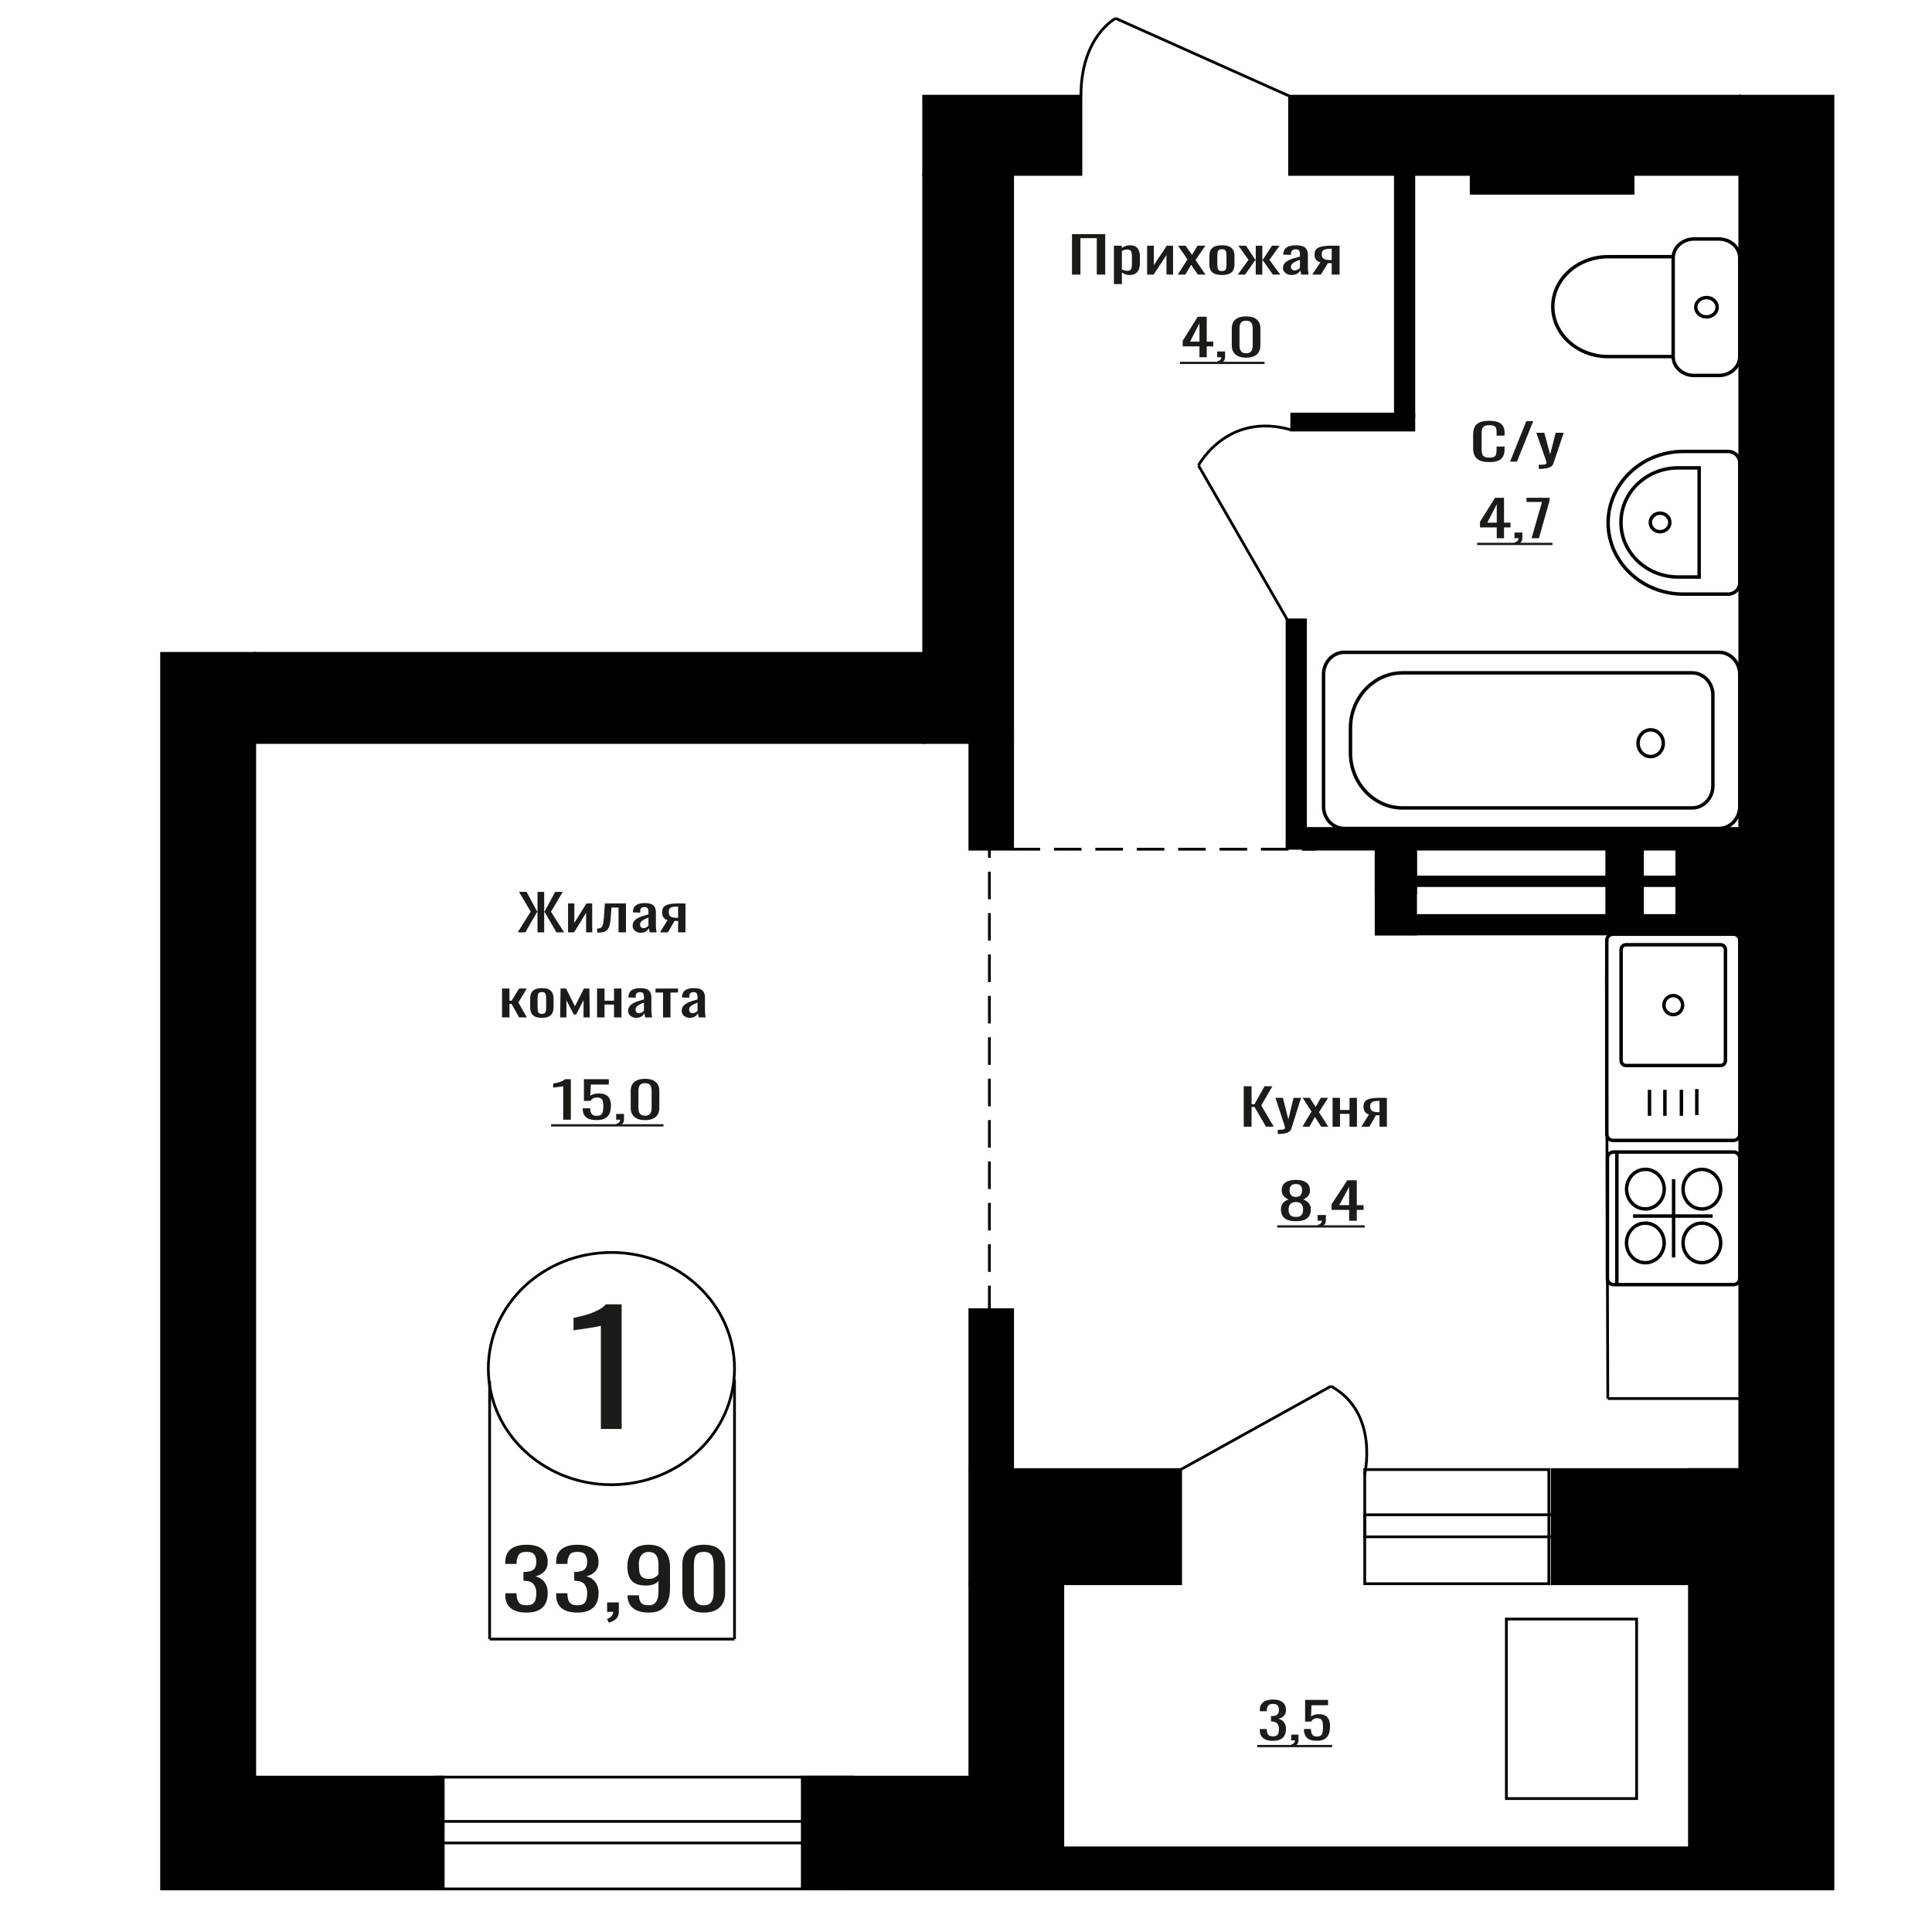 <?xml version="1.0" encoding="UTF-8"?>
<!DOCTYPE svg PUBLIC "-//W3C//DTD SVG 1.1//EN" "http://www.w3.org/Graphics/SVG/1.1/DTD/svg11.dtd">
<!-- Creator: CorelDRAW 2019 -->
<svg xmlns="http://www.w3.org/2000/svg" xml:space="preserve" width="140mm" height="140mm" version="1.1" style="shape-rendering:geometricPrecision; text-rendering:geometricPrecision; image-rendering:optimizeQuality; fill-rule:evenodd; clip-rule:evenodd"
viewBox="0 0 14000 14000"
 xmlns:xlink="http://www.w3.org/1999/xlink">
 <defs>
  <style type="text/css">
   <![CDATA[
    .str1 {stroke:black;stroke-width:25;stroke-miterlimit:22.926}
    .str0 {stroke:black;stroke-width:20;stroke-miterlimit:22.926}
    .str2 {stroke:black;stroke-width:20;stroke-miterlimit:22.926;stroke-dasharray:200 100}
    .fil2 {fill:none}
    .fil3 {fill:black}
    .fil1 {fill:#1C1B17}
    .fil0 {fill:#1C1B17;fill-rule:nonzero}
   ]]>
  </style>
 </defs>
 <g id="Слой_x0020_1">
  <path class="fil0" d="M9390.64 8849.23c-26.41,0 -47.56,-3.5 -63.49,-10.5 -15.91,-7.01 -27.4,-16.97 -34.45,-29.88 -7.06,-12.92 -10.58,-28.07 -10.58,-45.46 0,-9.9 1.26,-18.59 3.79,-26.08 2.55,-7.48 6.25,-14.06 11.13,-19.74 4.89,-5.67 10.67,-10.62 17.36,-14.85 6.7,-4.22 14.03,-8.02 21.98,-11.41 -14.47,-6.51 -26.23,-15.03 -35.26,-25.53 -9.05,-10.5 -13.58,-23.84 -13.58,-40.02 0,-15.45 3.63,-28.86 10.87,-40.2 7.22,-11.35 18.53,-20.11 33.9,-26.26 15.37,-6.16 34.81,-9.24 58.33,-9.24 23.5,0 42.77,3.08 57.78,9.24 15.01,6.15 26.14,14.91 33.37,26.26 7.22,11.34 10.85,24.75 10.85,40.2 0,16.42 -4.43,29.82 -13.29,40.2 -8.87,10.38 -20.72,18.84 -35.55,25.35 7.96,3.39 15.28,7.19 21.98,11.41 6.7,4.23 12.48,9.18 17.36,14.85 4.89,5.68 8.69,12.26 11.4,19.74 2.71,7.49 4.06,16.18 4.06,26.08 0,17.39 -3.52,32.54 -10.57,45.46 -7.06,12.91 -18.44,22.87 -34.19,29.88 -15.73,7 -36.81,10.5 -63.2,10.5zm0 -30.79c14.1,0 24.96,-2.41 32.55,-7.24 7.6,-4.83 12.75,-11.35 15.46,-19.56 2.71,-8.21 4.08,-17.38 4.08,-27.52 0,-9.18 -1.55,-17.81 -4.62,-25.9 -3.07,-8.09 -8.4,-14.73 -16.01,-19.92 -7.6,-5.19 -18.08,-7.79 -31.46,-7.79 -13.39,0 -23.97,2.54 -31.74,7.61 -7.78,5.07 -13.29,11.65 -16.56,19.74 -3.25,8.09 -4.88,16.84 -4.88,26.26 0,10.14 1.45,19.31 4.34,27.52 2.89,8.21 8.23,14.73 16.02,19.56 7.77,4.83 18.71,7.24 32.82,7.24zm0 -144.87c12.3,-0.24 21.6,-2.78 27.94,-7.61 6.33,-4.83 10.75,-11.05 13.28,-18.65 2.54,-7.61 3.81,-15.52 3.81,-23.72 0,-12.08 -3.25,-22.34 -9.77,-30.79 -6.51,-8.45 -18.26,-12.68 -35.26,-12.68 -17,0 -28.94,4.23 -35.82,12.68 -6.86,8.45 -10.31,18.71 -10.31,30.79 0,8.2 1.28,16.11 3.81,23.72 2.53,7.6 7.15,13.82 13.83,18.65 6.69,4.83 16.19,7.37 28.49,7.61z"/>
  <path id="1" class="fil0" d="M9556.65 8893.42l-9.21 -16.66c9.77,-2.18 17.45,-5.98 23.05,-11.41 5.61,-5.44 8.41,-11.89 8.41,-19.38l-30.92 0 0 -41.65 59.68 0 0 40.93c0,12.79 -4.17,22.99 -12.48,30.6 -8.31,7.61 -21.17,13.46 -38.53,17.57z"/>
  <path id="2" class="fil0" d="M9776.4 8845.97l0 -78.6 -127.5 0 0 -40.56 114.48 -174.21 68.37 0 0 180.37 49.36 0 0 34.4 -49.36 0 0 78.6 -55.35 0zm-71.62 -113l71.62 0 0 -133.29 -71.62 133.29z"/>
  <polygon id="3" class="fil1" points="9254.99,8878.9 9889.26,8878.9 9889.26,8895.36 9254.99,8895.36 "/>
  <path class="fil0" d="M4354.24 10354.56l0 -746.92c-0.94,0.75 -11.48,2.98 -31.64,6.69 -20.16,3.72 -42.89,7.43 -68.21,11.15 -25.32,3.72 -47.81,7.06 -67.5,10.03 -19.69,2.98 -30,4.46 -30.94,4.46l0 -90.3c15.94,-2.97 34.46,-7.06 55.55,-12.26 21.09,-5.2 42.65,-11.52 64.69,-18.95 22.03,-7.43 43.13,-16.72 63.29,-27.87 20.14,-11.15 37.26,-24.15 51.33,-39.02l113.89 0 0 902.99 -150.46 0z"/>
  <polygon class="fil0" points="7768.1,1989.83 7768.1,1696.46 8008.73,1696.46 8008.73,1989.83 7947.77,1989.83 7947.77,1725.79 7829.08,1725.79 7829.08,1989.83 "/>
  <path id="1" class="fil0" d="M8071.86 2058.65l0 -278.17 57.73 0 0 16.66c6.84,-5.31 15.1,-9.89 24.82,-13.76 9.71,-3.86 21.23,-5.79 34.53,-5.79 16.19,0 29.05,2.83 38.58,8.51 9.54,5.67 16.64,12.8 21.32,21.37 4.68,8.57 7.73,17.26 9.16,26.08 1.45,8.81 2.16,16.35 2.16,22.63l0 50.71c0,14.73 -2.16,28.67 -6.47,41.83 -4.32,13.16 -12.14,23.79 -23.47,31.87 -11.32,8.09 -27.25,12.14 -47.75,12.14 -11.15,0 -21.05,-1.87 -29.67,-5.62 -8.64,-3.74 -16.37,-8.02 -23.21,-12.85l0 84.39 -57.73 0zm99.28 -96.35c10.07,0 17.26,-2.47 21.58,-7.42 4.32,-4.95 7.02,-11.65 8.09,-20.1 1.09,-8.45 1.62,-17.75 1.62,-27.89l0 -50.71c0,-8.69 -0.71,-16.72 -2.16,-24.08 -1.44,-7.37 -4.49,-13.22 -9.17,-17.57 -4.68,-4.35 -12.05,-6.52 -22.12,-6.52 -7.56,0 -14.75,1.09 -21.59,3.26 -6.82,2.17 -12.77,4.71 -17.8,7.61l0 134.01c5.39,2.65 11.51,4.89 18.35,6.7 6.82,1.81 14.57,2.71 23.2,2.71z"/>
  <polygon id="2" class="fil0" points="8312.51,1989.83 8312.51,1780.48 8361.07,1780.48 8361.07,1921.38 8454.95,1780.48 8500.27,1780.48 8500.27,1989.83 8452.79,1989.83 8452.79,1847.85 8359.45,1989.83 "/>
  <polygon id="3" class="fil0" points="8534.8,1989.83 8604.93,1879.72 8536.42,1780.48 8591.45,1780.48 8637.32,1846.76 8677.78,1780.48 8734.43,1780.48 8663.21,1884.43 8735.5,1989.83 8680.47,1989.83 8631.37,1918.84 8589.29,1989.83 "/>
  <path id="4" class="fil0" d="M8854.75 1992.73c-23.03,0 -41.19,-3.14 -54.49,-9.42 -13.32,-6.28 -22.76,-15.21 -28.33,-26.8 -5.58,-11.59 -8.36,-25.23 -8.36,-40.93l0 -60.85c0,-15.69 2.78,-29.33 8.36,-40.92 5.57,-11.59 15.01,-20.53 28.33,-26.81 13.3,-6.27 31.46,-9.41 54.49,-9.41 23.02,0 41.09,3.14 54.23,9.41 13.12,6.28 22.48,15.22 28.05,26.81 5.57,11.59 8.36,25.23 8.36,40.92l0 60.85c0,15.7 -2.79,29.34 -8.36,40.93 -5.57,11.59 -14.93,20.52 -28.05,26.8 -13.14,6.28 -31.21,9.42 -54.23,9.42zm0 -28.62c11.15,0 18.97,-2.17 23.47,-6.51 4.49,-4.35 7.19,-10.09 8.08,-17.21 0.91,-7.12 1.36,-14.55 1.36,-22.27l0 -65.56c0,-7.97 -0.45,-15.45 -1.36,-22.46 -0.89,-7 -3.59,-12.73 -8.08,-17.2 -4.5,-4.47 -12.32,-6.7 -23.47,-6.7 -11.15,0 -19.07,2.23 -23.74,6.7 -4.68,4.47 -7.47,10.2 -8.36,17.2 -0.91,7.01 -1.36,14.49 -1.36,22.46l0 65.56c0,7.72 0.45,15.15 1.36,22.27 0.89,7.12 3.68,12.86 8.36,17.21 4.67,4.34 12.59,6.51 23.74,6.51z"/>
  <polygon id="5" class="fil0" points="8969.13,1989.83 9047.37,1882.98 8973.99,1780.48 9029.02,1780.48 9095.38,1881.17 9099.7,1881.17 9099.7,1780.48 9147.18,1780.48 9147.18,1881.17 9151.5,1881.17 9217.33,1780.48 9272.36,1780.48 9198.97,1882.98 9277.21,1989.83 9223.79,1989.83 9151.5,1886.97 9147.18,1886.97 9147.18,1989.83 9099.7,1989.83 9099.7,1886.97 9094.85,1886.97 9022.55,1989.83 "/>
  <path id="6" class="fil0" d="M9359.23 1992.73c-12.23,0 -23.03,-2.36 -32.38,-7.07 -9.34,-4.7 -16.72,-10.74 -22.12,-18.1 -5.4,-7.37 -8.09,-15.16 -8.09,-23.37 0,-13.03 3.25,-24.02 9.71,-32.96 6.48,-8.93 15.37,-16.47 26.71,-22.63 11.34,-6.16 24.46,-11.53 39.39,-16.12 14.92,-4.59 30.66,-9.05 47.21,-13.4l0 -14.85c0,-8.45 -0.72,-15.45 -2.16,-21.01 -1.43,-5.55 -4.41,-9.72 -8.9,-12.49 -4.5,-2.78 -11.24,-4.17 -20.24,-4.17 -7.91,0 -14.29,1.21 -19.14,3.62 -4.86,2.42 -8.38,5.86 -10.54,10.33 -2.14,4.46 -3.23,9.71 -3.23,15.75l0 10.5 -57.19 -1.44c0.72,-23.18 8.63,-40.27 23.73,-51.25 15.12,-10.99 38.5,-16.48 70.15,-16.48 30.94,0 52.87,5.67 65.83,17.02 12.95,11.35 19.43,27.77 19.43,49.26l0 95.62c0,6.52 0.26,12.79 0.8,18.83 0.54,6.04 1.25,11.65 2.16,16.84 0.89,5.19 1.7,10.08 2.43,14.67l-52.88 0c-1.08,-3.86 -2.43,-8.75 -4.04,-14.67 -1.63,-5.91 -2.79,-11.29 -3.52,-16.12 -3.59,8.21 -10.51,15.88 -20.76,23 -10.25,7.13 -24.37,10.69 -42.36,10.69zm22.66 -33.32c5.75,0 11.15,-1.09 16.18,-3.26 5.04,-2.18 9.53,-4.65 13.5,-7.43 3.94,-2.78 6.66,-5.01 8.09,-6.7l0 -59.4c-9,3.38 -17.45,6.76 -25.36,10.14 -7.91,3.38 -14.84,6.95 -20.78,10.69 -5.93,3.74 -10.61,7.97 -14.02,12.67 -3.42,4.71 -5.12,10.09 -5.12,16.12 0,8.45 2.34,15.09 7,19.92 4.68,4.83 11.51,7.25 20.51,7.25z"/>
  <path id="7" class="fil0" d="M9509.22 1989.83l58.81 -88.74c-10.07,-2.65 -18.25,-6.64 -24.55,-11.95 -6.29,-5.31 -10.88,-11.83 -13.75,-19.56 -2.89,-7.72 -4.32,-16.42 -4.32,-26.07 0,-11.11 2.16,-20.65 6.46,-28.62 4.32,-7.97 11.16,-14.49 20.52,-19.56 9.35,-5.07 21.76,-8.81 37.22,-11.22 15.47,-2.42 34.54,-3.63 57.19,-3.63l60.44 0 0 209.35 -57.2 0 0 -82.58c-5.75,0 -10.61,-0.06 -14.57,-0.18 -3.95,-0.12 -8.27,-0.3 -12.95,-0.54l-51.26 83.3 -62.04 0zm134.35 -105.04c0.72,0 1.88,0 3.5,0 1.63,0 2.61,0 2.97,0l0 -82.21c-0.36,0 -1.34,0 -2.97,0 -1.62,0 -2.61,0 -2.96,0 -16.91,0 -30.3,1.39 -40.19,4.16 -9.9,2.78 -16.82,7.13 -20.79,13.04 -3.94,5.92 -5.92,13.83 -5.92,23.73 0,13.76 4.58,24.02 13.75,30.78 9.17,6.76 26.71,10.26 52.61,10.5z"/>
  <ellipse class="fil2 str0" cx="4430.54" cy="9917.33" rx="891.99" ry="841.47"/>
  <line class="fil2 str0" x1="3548.02" y1="10007.97" x2="3548.02" y2= "11877.53" />
  <line class="fil2 str0" x1="5322.54" y1="9996.39" x2="5322.54" y2= "11877.51" />
  <line class="fil2 str0" x1="3548.02" y1="11877.51" x2="5322.54" y2= "11877.51" />
  <path class="fil0" d="M3814.52 11685.46c-33.99,0 -62.32,-4.96 -84.99,-14.89 -22.65,-9.92 -39.65,-24.21 -50.97,-42.87 -11.34,-18.65 -17,-40.68 -17,-66.09l0 -16.07 81.88 0c0,1.59 0,3.27 0,5.06 0,1.78 0,3.67 0,5.65 0.52,14.29 2.7,27.2 6.57,38.71 3.87,11.51 10.82,20.64 20.86,27.39 10.04,6.74 24.59,10.12 43.65,10.12 20.08,0 35.28,-3.67 45.58,-11.02 10.3,-7.34 17.24,-17.76 20.85,-31.26 3.61,-13.49 5.41,-28.97 5.41,-46.44 0,-25.4 -6.04,-46.14 -18.15,-62.22 -12.11,-16.08 -33.35,-24.91 -63.73,-26.49 -1.55,-0.4 -3.48,-0.6 -5.8,-0.6 -2.31,0 -4.25,0 -5.79,0l0 -63.71c1.54,0 3.35,0 5.4,0 2.06,0 3.86,0 5.41,0 29.36,-0.79 50.47,-6.75 63.36,-17.86 12.87,-11.12 19.3,-29.57 19.3,-55.37 0,-21.84 -4.76,-39.3 -14.28,-52.4 -9.54,-13.1 -28.47,-19.65 -56.79,-19.65 -28.33,0 -47.13,7.24 -56.39,21.73 -9.28,14.49 -14.43,33.05 -15.46,55.67 0,1.59 0,3.28 0,5.06 0,1.79 0,3.48 0,5.07l-81.88 0 0 -16.08c0,-25.8 5.66,-47.83 17,-66.09 11.32,-18.26 28.45,-32.35 51.36,-42.27 22.92,-9.93 51.37,-14.89 85.37,-14.89 34.51,0 63.09,4.96 85.75,14.89 22.66,9.92 39.66,24.11 50.99,42.57 11.32,18.45 16.99,40.58 16.99,66.39 0,28.97 -8.1,52.19 -24.34,69.66 -16.21,17.46 -37.97,29.37 -65.27,35.72 19.06,4.37 35.15,11.91 48.29,22.63 13.13,10.72 23.3,24.31 30.5,40.78 7.22,16.48 10.82,35.63 10.82,57.46 0,28.58 -5.15,53.49 -15.45,74.73 -10.3,21.23 -26.78,37.7 -49.43,49.41 -22.67,11.71 -52.54,17.57 -89.62,17.57z"/>
  <path id="1" class="fil0" d="M4183.02 11685.46c-33.99,0 -62.32,-4.96 -84.99,-14.89 -22.65,-9.92 -39.65,-24.21 -50.97,-42.87 -11.34,-18.65 -17,-40.68 -17,-66.09l0 -16.07 81.88 0c0,1.59 0,3.27 0,5.06 0,1.78 0,3.67 0,5.65 0.52,14.29 2.7,27.2 6.57,38.71 3.86,11.51 10.82,20.64 20.86,27.39 10.04,6.74 24.59,10.12 43.65,10.12 20.08,0 35.28,-3.67 45.58,-11.02 10.3,-7.34 17.24,-17.76 20.85,-31.26 3.61,-13.49 5.41,-28.97 5.41,-46.44 0,-25.4 -6.04,-46.14 -18.15,-62.22 -12.11,-16.08 -33.35,-24.91 -63.73,-26.49 -1.55,-0.4 -3.48,-0.6 -5.8,-0.6 -2.31,0 -4.25,0 -5.79,0l0 -63.71c1.54,0 3.35,0 5.4,0 2.06,0 3.86,0 5.41,0 29.36,-0.79 50.47,-6.75 63.35,-17.86 12.88,-11.12 19.31,-29.57 19.31,-55.37 0,-21.84 -4.76,-39.3 -14.28,-52.4 -9.54,-13.1 -28.47,-19.65 -56.79,-19.65 -28.33,0 -47.13,7.24 -56.39,21.73 -9.28,14.49 -14.43,33.05 -15.46,55.67 0,1.59 0,3.28 0,5.06 0,1.79 0,3.48 0,5.07l-81.88 0 0 -16.08c0,-25.8 5.66,-47.83 17,-66.09 11.32,-18.26 28.45,-32.35 51.36,-42.27 22.92,-9.93 51.37,-14.89 85.37,-14.89 34.51,0 63.09,4.96 85.75,14.89 22.66,9.92 39.66,24.11 50.99,42.57 11.32,18.45 16.99,40.58 16.99,66.39 0,28.97 -8.1,52.19 -24.34,69.66 -16.21,17.46 -37.97,29.37 -65.27,35.72 19.06,4.37 35.15,11.91 48.29,22.63 13.13,10.72 23.3,24.31 30.5,40.78 7.22,16.48 10.82,35.63 10.82,57.46 0,28.58 -5.15,53.49 -15.45,74.73 -10.3,21.23 -26.78,37.7 -49.43,49.41 -22.67,11.71 -52.54,17.57 -89.62,17.57z"/>
  <path id="2" class="fil0" d="M4411.69 11758.1l-13.13 -27.39c13.89,-3.57 24.85,-9.82 32.83,-18.76 7.97,-8.93 11.97,-19.54 11.97,-31.85l-44.04 0 0 -68.47 84.99 0 0 67.28c0,21.04 -5.93,37.81 -17.78,50.31 -11.84,12.5 -30.12,22.13 -54.84,28.88z"/>
  <path id="3" class="fil0" d="M4701.39 11685.46c-32.45,0 -60.14,-4.67 -83.05,-13.99 -22.91,-9.33 -40.3,-22.93 -52.15,-40.79 -11.84,-17.86 -18.02,-39.49 -18.54,-64.9 0,-0.79 0,-1.69 0,-2.68 0,-0.99 0,-1.88 0,-2.68l82.67 0c0,23.03 4.89,40.79 14.67,53.29 9.78,12.51 28.84,18.76 57.17,18.76 15.45,0 28.32,-3.67 38.62,-11.02 10.31,-7.34 18.03,-18.65 23.18,-33.94 5.15,-15.28 7.73,-34.63 7.73,-58.05l0 -73.23c-7.73,9.92 -19.19,17.96 -34.38,24.11 -15.2,6.15 -34.13,9.23 -56.78,9.23 -34.51,0 -61.54,-5.86 -81.12,-17.57 -19.57,-11.71 -33.35,-27.98 -41.33,-48.82 -7.99,-20.84 -11.97,-45.15 -11.97,-72.94 0,-29.37 5.15,-55.87 15.45,-79.48 10.3,-23.62 26.91,-42.38 49.83,-56.27 22.91,-13.89 52.92,-20.84 90,-20.84 36.05,0 65.41,7.05 88.06,21.14 22.67,14.09 39.28,33.04 49.84,56.86 10.55,23.82 15.83,50.41 15.83,79.78l0 161.96c0,30.96 -4.63,59.54 -13.91,85.73 -9.26,26.2 -24.98,47.14 -47.12,62.82 -22.14,15.68 -53.05,23.52 -92.7,23.52zm0 -244.12c18.02,0 32.7,-3.47 44.03,-10.42 11.34,-6.95 20.08,-14.59 26.27,-22.92l0 -71.45c0,-16.67 -2.06,-31.86 -6.19,-45.55 -4.11,-13.69 -11.33,-24.61 -21.63,-32.75 -10.3,-8.14 -24.46,-12.2 -42.48,-12.2 -18.03,0 -32.32,4.16 -42.88,12.5 -10.56,8.34 -18.02,19.15 -22.41,32.45 -4.37,13.3 -6.56,27.88 -6.56,43.76 0,19.06 1.17,36.72 3.47,52.99 2.33,16.28 8.5,29.28 18.55,39 10.04,9.73 26.65,14.59 49.83,14.59z"/>
  <path id="4" class="fil0" d="M5100.02 11685.46c-35.54,0 -64.76,-6.15 -87.68,-18.46 -22.92,-12.3 -39.91,-29.17 -50.98,-50.61 -11.08,-21.43 -16.62,-45.85 -16.62,-73.23l0 -207.8c0,-28.19 5.41,-52.89 16.23,-74.13 10.81,-21.24 27.67,-37.81 50.6,-49.72 22.91,-11.91 52.41,-17.86 88.45,-17.86 36.06,0 65.41,5.95 88.07,17.86 22.66,11.91 39.4,28.48 50.22,49.72 10.82,21.24 16.22,45.94 16.22,74.13l0 207.8c0,27.78 -5.53,52.39 -16.61,73.83 -11.07,21.43 -27.94,38.2 -50.6,50.31 -22.66,12.11 -51.76,18.16 -87.3,18.16zm0 -52.4c19.57,0 34.38,-4.36 44.43,-13.1 10.04,-8.73 16.99,-19.94 20.85,-33.64 3.86,-13.69 5.8,-27.88 5.8,-42.57l0 -208.99c0,-15.48 -1.81,-30.07 -5.41,-43.76 -3.61,-13.69 -10.44,-24.71 -20.48,-33.05 -10.04,-8.33 -25.1,-12.5 -45.19,-12.5 -20.08,0 -35.28,4.17 -45.58,12.5 -10.3,8.34 -17.26,19.36 -20.85,33.05 -3.61,13.69 -5.41,28.28 -5.41,43.76l0 208.99c0,14.69 1.93,28.88 5.78,42.57 3.87,13.7 11.09,24.91 21.65,33.64 10.55,8.74 25.35,13.1 44.41,13.1z"/>
  <path class="fil0" d="M9223.47 12614.67c-20.95,0 -38.41,-3.02 -52.38,-9.06 -13.97,-6.03 -24.45,-14.72 -31.43,-26.07 -6.99,-11.35 -10.48,-24.75 -10.48,-40.21l0 -9.78 50.48 0c0,0.97 0,1.99 0,3.08 0,1.09 0,2.24 0,3.44 0.31,8.7 1.67,16.54 4.05,23.55 2.38,7 6.66,12.55 12.86,16.66 6.19,4.1 15.16,6.15 26.9,6.15 12.38,0 21.74,-2.23 28.09,-6.7 6.35,-4.46 10.64,-10.8 12.86,-19.01 2.22,-8.21 3.34,-17.63 3.34,-28.25 0,-15.46 -3.73,-28.07 -11.19,-37.85 -7.47,-9.78 -20.56,-15.16 -39.3,-16.12 -0.94,-0.24 -2.13,-0.36 -3.56,-0.36 -1.43,0 -2.62,0 -3.58,0l0 -38.76c0.96,0 2.07,0 3.34,0 1.27,0 2.38,0 3.33,0 18.1,-0.48 31.12,-4.1 39.05,-10.87 7.94,-6.76 11.91,-17.98 11.91,-33.68 0,-13.28 -2.94,-23.9 -8.81,-31.87 -5.88,-7.97 -17.54,-11.96 -35,-11.96 -17.46,0 -29.05,4.41 -34.76,13.22 -5.72,8.82 -8.9,20.11 -9.53,33.87 0,0.97 0,1.99 0,3.08 0,1.09 0,2.11 0,3.08l-50.48 0 0 -9.78c0,-15.7 3.49,-29.1 10.48,-40.21 6.98,-11.1 17.54,-19.68 31.66,-25.71 14.14,-6.04 31.68,-9.06 52.63,-9.06 21.26,0 38.89,3.02 52.86,9.06 13.96,6.03 24.44,14.67 31.43,25.89 6.98,11.23 10.47,24.69 10.47,40.39 0,17.63 -5,31.75 -15,42.38 -10,10.62 -23.41,17.87 -40.24,21.73 11.74,2.66 21.67,7.24 29.77,13.76 8.09,6.52 14.36,14.79 18.8,24.81 4.44,10.02 6.67,21.68 6.67,34.96 0,17.38 -3.17,32.53 -9.52,45.45 -6.35,12.92 -16.52,22.94 -30.48,30.06 -13.97,7.13 -32.38,10.69 -55.24,10.69z"/>
  <path id="1" class="fil0" d="M9364.43 12658.86l-8.09 -16.66c8.57,-2.18 15.31,-5.98 20.23,-11.41 4.92,-5.44 7.39,-11.89 7.39,-19.38l-27.15 0 0 -41.65 52.38 0 0 40.93c0,12.79 -3.64,23 -10.95,30.6 -7.3,7.61 -18.57,13.46 -33.81,17.57z"/>
  <path id="2" class="fil0" d="M9542.04 12614.31c-23.16,0 -41.58,-3.38 -55.23,-10.14 -13.65,-6.77 -23.41,-16.54 -29.29,-29.34 -5.86,-12.8 -8.81,-28.01 -8.81,-45.64l50.96 0c0,8.69 0.95,17.21 2.85,25.54 1.91,8.33 5.96,15.21 12.15,20.64 6.19,5.43 15.63,8.15 28.33,8.15 13.97,0 23.97,-3.08 30.01,-9.24 6.03,-6.15 9.83,-14.48 11.42,-24.99 1.59,-10.5 2.38,-22.39 2.38,-35.67 0,-13.28 -0.94,-24.57 -2.85,-33.87 -1.91,-9.3 -5.88,-16.42 -11.91,-21.37 -6.02,-4.95 -15.56,-7.42 -28.57,-7.42 -10.48,0 -19.37,2.47 -26.67,7.42 -7.31,4.95 -12.7,10.56 -16.19,16.84l-43.34 0 0 -157.19 166.2 0 0 38.75 -120 0 -3.34 81.14c6.35,-5.07 14.22,-9.06 23.58,-11.96 9.36,-2.89 20.07,-4.34 32.14,-4.34 20.96,0 37.38,3.74 49.29,11.23 11.9,7.48 20.32,17.74 25.23,30.78 4.93,13.04 7.39,28.01 7.39,44.92 0,14.97 -1.43,28.91 -4.28,41.83 -2.87,12.92 -7.87,24.15 -15.01,33.68 -7.15,9.54 -16.9,16.97 -29.29,22.28 -12.37,5.31 -28.09,7.97 -47.15,7.97z"/>
  <polygon id="3" class="fil1" points="9110.13,12644.34 9653.01,12644.34 9653.01,12660.8 9110.13,12660.8 "/>
  <polygon class="fil0" points="9012.44,8164.6 9012.44,7871.23 9069.29,7871.23 9069.29,8001.61 9090.41,8001.61 9163.35,7871.23 9220.2,7871.23 9139.71,8010.67 9230.27,8164.6 9173.42,8164.6 9090.91,8021.53 9069.29,8021.53 9069.29,8164.6 "/>
  <path id="1" class="fil0" d="M9258.94 8217.12l0 -29.7c13.08,0 23.47,-0.42 31.18,-1.27 7.72,-0.84 13.25,-2.41 16.61,-4.71 3.35,-2.29 5.03,-5.49 5.03,-9.6 0,-2.17 -1.18,-7 -3.53,-14.48 -2.35,-7.49 -4.86,-15.46 -7.54,-23.91l-58.35 -178.2 54.32 0 39.24 156.47 37.74 -156.47 54.32 0 -69.42 220.94c-3.01,10.14 -8.56,18.17 -16.6,24.09 -8.05,5.91 -18.36,10.2 -30.93,12.85 -12.58,2.66 -27.77,3.99 -45.53,3.99l-6.54 0z"/>
  <polygon id="2" class="fil0" points="9438.03,8164.6 9503.43,8054.49 9439.55,7955.25 9490.85,7955.25 9533.62,8021.53 9571.35,7955.25 9624.17,7955.25 9557.76,8059.2 9625.17,8164.6 9573.86,8164.6 9528.08,8093.61 9488.84,8164.6 "/>
  <polygon id="3" class="fil0" points="9656.37,8164.6 9656.37,7955.25 9710.19,7955.25 9710.19,8043.27 9779.11,8043.27 9779.11,7955.25 9832.95,7955.25 9832.95,8164.6 9779.11,8164.6 9779.11,8071.52 9710.19,8071.52 9710.19,8164.6 "/>
  <path id="4" class="fil0" d="M9865.14 8164.6l54.84 -88.74c-9.39,-2.65 -17.02,-6.64 -22.89,-11.95 -5.86,-5.31 -10.14,-11.83 -12.82,-19.56 -2.7,-7.72 -4.03,-16.42 -4.03,-26.07 0,-11.11 2.02,-20.65 6.03,-28.62 4.03,-7.97 10.4,-14.49 19.13,-19.56 8.72,-5.07 20.29,-8.81 34.71,-11.22 14.41,-2.42 32.19,-3.63 53.32,-3.63l56.35 0 0 209.35 -53.34 0 0 -82.58c-5.36,0 -9.89,-0.06 -13.58,-0.18 -3.68,-0.12 -7.71,-0.3 -12.07,-0.54l-47.8 83.3 -57.85 0zm125.28 -105.04c0.66,0 1.75,0 3.26,0 1.51,0 2.43,0 2.76,0l0 -82.21c-0.33,0 -1.25,0 -2.76,0 -1.51,0 -2.43,0 -2.76,0 -15.77,0 -28.26,1.39 -37.48,4.16 -9.22,2.78 -15.68,7.13 -19.38,13.04 -3.68,5.92 -5.52,13.83 -5.52,23.73 0,13.76 4.27,24.02 12.82,30.78 8.55,6.76 24.9,10.26 49.06,10.5z"/>
  <path class="fil2 str1" d="M12412.26 5694.69l0 -659.11c0,-87.95 -67.99,-159.89 -151.09,-159.89l-2097.47 0c-207.78,0 -377.76,179.87 -377.76,399.71l0 179.47c0,219.85 169.98,399.71 377.76,399.71l2097.47 0c83.1,0 151.09,-71.95 151.09,-159.89zm194.77 148.89l0 -956.87c0,-87.94 -68,-159.89 -151.1,-159.89l-2714.07 0c-83.11,0 -151.09,71.95 -151.09,159.89l0 956.87c0,87.92 67.98,159.88 151.09,159.88l2714.07 0c83.1,0 151.1,-71.96 151.1,-159.88zm-554.11 -458.06c0,-53.49 -40.99,-96.86 -91.55,-96.86 -50.56,0 -91.55,43.37 -91.55,96.86 0,53.5 40.99,96.87 91.55,96.87 50.56,0 91.55,-43.37 91.55,-96.87z"/>
  <line class="fil2 str2" x1="7337.32" y1="6153.6" x2="9535.85" y2= "6153.6" />
  <rect class="fil3 str0" x="7701.53" y="13390.32" width="4540.82" height="297.54"/>
  <path class="fil0" d="M4081.32 8113.49l0 -242.67c-0.34,0.24 -4.21,0.97 -11.62,2.18 -7.42,1.2 -15.77,2.41 -25.08,3.62 -9.31,1.21 -17.59,2.29 -24.82,3.26 -7.24,0.96 -11.02,1.45 -11.37,1.45l0 -29.34c5.86,-0.97 12.67,-2.3 20.42,-3.99 7.76,-1.69 15.68,-3.74 23.78,-6.15 8.11,-2.42 15.86,-5.44 23.27,-9.06 7.4,-3.62 13.7,-7.84 18.87,-12.67l41.88 0 0 293.37 -55.33 0z"/>
  <path id="1" class="fil0" d="M4323.29 8116.39c-25.15,0 -45.15,-3.38 -59.97,-10.14 -14.82,-6.76 -25.42,-16.54 -31.8,-29.34 -6.37,-12.8 -9.57,-28.01 -9.57,-45.64l55.33 0c0,8.7 1.03,17.21 3.1,25.54 2.07,8.33 6.47,15.21 13.19,20.64 6.71,5.43 16.97,8.15 30.76,8.15 15.16,0 26.02,-3.08 32.56,-9.23 6.55,-6.16 10.69,-14.49 12.42,-25 1.71,-10.5 2.58,-22.39 2.58,-35.67 0,-13.28 -1.04,-24.57 -3.11,-33.87 -2.05,-9.29 -6.36,-16.42 -12.92,-21.37 -6.55,-4.95 -16.88,-7.42 -31.02,-7.42 -11.37,0 -21.02,2.47 -28.94,7.42 -7.94,4.95 -13.79,10.57 -17.59,16.85l-47.05 0 0 -157.19 180.45 0 0 38.75 -130.3 0 -3.61 81.13c6.89,-5.07 15.41,-9.05 25.59,-11.95 10.16,-2.9 21.8,-4.35 34.9,-4.35 22.74,0 40.58,3.75 53.5,11.23 12.94,7.49 22.07,17.75 27.41,30.79 5.34,13.04 8.01,28.01 8.01,44.91 0,14.97 -1.54,28.91 -4.66,41.83 -3.09,12.92 -8.52,24.15 -16.28,33.68 -7.75,9.54 -18.35,16.97 -31.79,22.28 -13.45,5.31 -30.51,7.97 -51.19,7.97z"/>
  <path id="2" class="fil0" d="M4473.21 8160.94l-8.77 -16.66c9.3,-2.18 16.63,-5.98 21.96,-11.41 5.34,-5.44 8.01,-11.89 8.01,-19.38l-29.46 0 0 -41.65 56.87 0 0 40.93c0,12.79 -3.97,22.99 -11.89,30.6 -7.92,7.61 -20.17,13.46 -36.72,17.57z"/>
  <path id="3" class="fil0" d="M4674.34 8116.75c-23.78,0 -43.35,-3.74 -58.68,-11.23 -15.34,-7.48 -26.71,-17.75 -34.13,-30.78 -7.41,-13.04 -11.11,-27.89 -11.11,-44.55l0 -126.41c0,-17.14 3.62,-32.17 10.85,-45.09 7.24,-12.92 18.53,-23 33.88,-30.24 15.33,-7.25 35.07,-10.87 59.19,-10.87 24.13,0 43.77,3.62 58.94,10.87 15.16,7.24 26.37,17.32 33.61,30.24 7.23,12.92 10.86,27.95 10.86,45.09l0 126.41c0,16.9 -3.71,31.87 -11.12,44.91 -7.41,13.04 -18.7,23.24 -33.87,30.6 -15.16,7.37 -34.63,11.05 -58.42,11.05zm0 -31.87c13.09,0 23,-2.66 29.72,-7.97 6.73,-5.31 11.38,-12.13 13.96,-20.46 2.59,-8.34 3.89,-16.97 3.89,-25.9l0 -127.13c0,-9.42 -1.22,-18.29 -3.63,-26.62 -2.41,-8.33 -6.98,-15.03 -13.69,-20.1 -6.72,-5.07 -16.81,-7.61 -30.25,-7.61 -13.44,0 -23.61,2.54 -30.5,7.61 -6.9,5.07 -11.55,11.77 -13.96,20.1 -2.41,8.33 -3.63,17.2 -3.63,26.62l0 127.13c0,8.93 1.3,17.56 3.89,25.9 2.58,8.33 7.4,15.15 14.47,20.46 7.07,5.31 16.97,7.97 29.73,7.97z"/>
  <polygon id="4" class="fil1" points="3992.92,8146.42 4807.73,8146.42 4807.73,8162.88 3992.92,8162.88 "/>
  <path class="fil0" d="M8691.75 2588.56l0 -78.6 -121.49 0 0 -40.56 109.08 -174.21 65.15 0 0 180.37 47.04 0 0 34.4 -47.04 0 0 78.6 -52.74 0zm-68.25 -113l68.25 0 0 -133.29 -68.25 133.29z"/>
  <path id="1" class="fil0" d="M8828.75 2636.01l-8.77 -16.66c9.3,-2.18 16.63,-5.98 21.96,-11.41 5.34,-5.44 8.01,-11.89 8.01,-19.38l-29.46 0 0 -41.65 56.87 0 0 40.93c0,12.79 -3.97,22.99 -11.89,30.6 -7.92,7.61 -20.17,13.46 -36.72,17.57z"/>
  <path id="2" class="fil0" d="M9029.88 2591.82c-23.78,0 -43.35,-3.74 -58.68,-11.23 -15.34,-7.48 -26.71,-17.75 -34.13,-30.78 -7.41,-13.04 -11.11,-27.89 -11.11,-44.55l0 -126.41c0,-17.14 3.62,-32.17 10.85,-45.09 7.24,-12.92 18.53,-23 33.88,-30.24 15.33,-7.25 35.07,-10.87 59.19,-10.87 24.13,0 43.77,3.62 58.94,10.87 15.16,7.24 26.37,17.32 33.61,30.24 7.23,12.92 10.86,27.95 10.86,45.09l0 126.41c0,16.9 -3.71,31.87 -11.12,44.91 -7.41,13.04 -18.7,23.24 -33.87,30.6 -15.16,7.37 -34.63,11.05 -58.42,11.05zm0 -31.87c13.09,0 23,-2.66 29.72,-7.97 6.73,-5.31 11.38,-12.13 13.96,-20.46 2.59,-8.34 3.89,-16.97 3.89,-25.9l0 -127.13c0,-9.42 -1.22,-18.29 -3.63,-26.62 -2.41,-8.33 -6.98,-15.03 -13.69,-20.1 -6.72,-5.07 -16.81,-7.61 -30.25,-7.61 -13.44,0 -23.61,2.54 -30.5,7.61 -6.9,5.07 -11.55,11.77 -13.96,20.1 -2.41,8.33 -3.63,17.2 -3.63,26.62l0 127.13c0,8.93 1.3,17.56 3.89,25.9 2.58,8.33 7.4,15.15 14.47,20.46 7.07,5.31 16.97,7.97 29.73,7.97z"/>
  <polygon id="3" class="fil1" points="8549.57,2621.49 9163.27,2621.49 9163.27,2637.95 8549.57,2637.95 "/>
  <path class="fil2 str1" d="M12607.03 2583.86l0 -715.05c0,-75.34 -68.11,-136.98 -151.36,-136.98l-179.94 0c-83.25,0 -151.35,61.64 -151.35,136.98l0 715.05c0,75.35 68.1,136.98 151.35,136.98l179.94 0c83.25,0 151.36,-61.63 151.36,-136.98zm-482.65 0l0 -723.6 -472.53 0c-219.86,0 -399.75,162.8 -399.75,361.79l0 0.02c0,198.99 179.89,361.79 399.75,361.79l472.53 0zm318.79 -357.52c0,-38.72 -34.69,-70.11 -77.47,-70.11 -42.79,0 -77.47,31.39 -77.47,70.11 0,38.72 34.68,70.11 77.47,70.11 42.78,0 77.47,-31.39 77.47,-70.11z"/>
  <rect class="fil3 str0" x="1170.93" y="4734.51" width="675.09" height="8953.34"/>
  <rect class="fil2 str0" transform="matrix(-5.71157E-14 1.005 -1.093 1.078E-13 11350.3 10976.8)" width="158.75" height="1336.15"/>
  <rect class="fil3 str0" x="1838.23" y="12877.59" width="1373.46" height="810.25"/>
  <rect class="fil2 str0" x="3158.7" y="12877.59" width="3024.87" height="810.25"/>
  <rect class="fil3 str0" x="6693.28" y="1263.81" width="644.37" height="4116.44"/>
  <rect class="fil3 str0" x="9360.57" y="3000.61" width="884.47" height="115.77"/>
  <path class="fil2 str1" d="M12468.79 8617.34c0,79.21 -61.07,143.42 -136.39,143.42 -75.33,0 -136.4,-64.21 -136.4,-143.42 0,-79.2 61.07,-143.41 136.4,-143.41 75.32,0 136.39,64.21 136.39,143.41zm-409.22 -0.35c0,79.21 -61.06,143.42 -136.39,143.42 -75.33,0 -136.4,-64.21 -136.4,-143.42 0,-79.21 61.07,-143.42 136.4,-143.42 75.33,0 136.39,64.21 136.39,143.42zm409.22 389.65c0,79.2 -61.07,143.42 -136.39,143.42 -75.33,0 -136.4,-64.22 -136.4,-143.42 0,-79.21 61.07,-143.42 136.4,-143.42 75.32,0 136.39,64.21 136.39,143.42zm-409.77 0c0,79.2 -61.07,143.42 -136.4,143.42 -75.32,0 -136.39,-64.22 -136.39,-143.42 0,-79.21 61.07,-143.42 136.39,-143.42 75.33,0 136.4,64.21 136.4,143.42zm503.24 302.35l-869.5 0c-24.62,0 -44.76,-20.18 -44.76,-44.86l0 -871.53c0,-24.68 20.14,-44.86 44.76,-44.86l869.5 0c24.62,0 44.76,20.18 44.76,44.86l0 871.53c0,24.68 -20.14,44.86 -44.76,44.86zm-151.66 -497.18l-576.84 0m293.75 300.08l0 -567.05m-411.01 764.15l0 -961.25"/>
  <path class="fil2 str1" d="M12607.02 6815.1l0 1403.01c0,25.17 -20.24,45.77 -44.98,45.77l-873.78 0c-24.74,0 -44.98,-20.6 -44.98,-45.77l0 -1403.01c0,-25.18 20.24,-45.77 44.98,-45.77l873.78 0c24.74,0 44.98,20.59 44.98,45.77zm-103.79 66.71l0 803.41c0,19.76 -15.87,35.91 -35.28,35.91l-685.59 0c-19.41,0 -35.29,-16.15 -35.29,-35.91l0 -803.41c0,-19.75 15.88,-35.9 35.29,-35.9l685.59 0c19.41,0 35.28,16.15 35.28,35.9zm-310.26 401.71c0,38.12 -30.36,69.02 -67.82,69.02 -37.45,0 -67.81,-30.9 -67.81,-69.02 0,-38.12 30.36,-69.02 67.81,-69.02 37.46,0 67.82,30.9 67.82,69.02zm102.68 608.23l0 188.14m-111.59 -182.91l0 188.14m-119.56 -188.14l0 188.14m-111.59 -188.14l0 188.14"/>
  <line class="fil2 str0" x1="11650.74" y1="10134.35" x2="11640.62" y2= "7059.22" />
  <rect class="fil3 str0" x="9345.02" y="697.02" width="3262.02" height="566.82"/>
  <rect class="fil3 str0" x="12150.82" y="6124.27" width="456.22" height="508.27"/>
  <rect class="fil3 str0" x="7027.97" y="11476.31" width="673.58" height="2211.53"/>
  <line class="fil2 str0" x1="8555.53" y1="10649.1" x2="9644.9" y2= "10044.95" />
  <path class="fil2 str0" d="M9887.65 10689.77c0,0 111.32,-450.13 -242.75,-644.82"/>
  <rect class="fil3 str0" x="9442.76" y="6003.45" width="3164.27" height="149.65"/>
  <rect class="fil3 str0" x="11643.28" y="6149.39" width="258.7" height="483.16"/>
  <rect class="fil3 str0" transform="matrix(-3.33226E-13 0.46 1.463 1.24414E-13 10196.1 6349.84)" width="158.75" height="1336.15"/>
  <rect class="fil3 str0" x="9971.95" y="6182.86" width="285.84" height="286.11"/>
  <line class="fil2 str0" x1="9345.02" y1="697" x2="8084.88" y2= "133.21" />
  <rect class="fil3 str0" x="7027.9" y="10649.1" width="1527.58" height="827.21"/>
  <rect class="fil3 str0" x="12607.05" y="697" width="675.09" height="12990.85"/>
  <line class="fil2 str0" x1="11650.74" y1="10134.35" x2="12735.4" y2= "10134.35" />
  <polygon class="fil0" points="3751.2,6756.21 3845.77,6606.26 3760.75,6462.84 3815.59,6462.84 3892.05,6604.45 3895.08,6604.45 3895.08,6462.84 3943.38,6462.84 3943.38,6604.45 3946.89,6604.45 4022.85,6462.84 4078.19,6462.84 3992.67,6606.26 4087.75,6756.21 4031.91,6756.21 3947.39,6609.52 3943.38,6609.52 3943.38,6756.21 3895.08,6756.21 3895.08,6609.52 3891.55,6609.52 3806.53,6756.21 "/>
  <polygon id="1" class="fil0" points="4116.43,6756.21 4116.43,6546.86 4161.71,6546.86 4161.71,6687.76 4249.24,6546.86 4291.5,6546.86 4291.5,6756.21 4247.23,6756.21 4247.23,6614.23 4160.2,6756.21 "/>
  <path id="2" class="fil0" d="M4327.72 6758.02l0 -29.34c10.06,0 18.03,-1.45 23.89,-4.34 5.88,-2.9 10.4,-7.79 13.59,-14.67 3.18,-6.88 5.61,-16.18 7.29,-27.89 1.68,-11.71 3.19,-26.38 4.53,-44.01l6.54 -90.91 152.42 0 0 209.35 -53.82 0 0 -180.01 -51.31 0 -4.53 61.57c-1.68,23.91 -4.11,43.71 -7.3,59.4 -3.18,15.7 -8.13,27.95 -14.84,36.77 -6.71,8.81 -15.68,15.03 -26.91,18.65 -11.24,3.62 -25.74,5.43 -43.52,5.43l-6.03 0z"/>
  <path id="3" class="fil0" d="M4642.64 6759.11c-11.4,0 -21.47,-2.36 -30.19,-7.07 -8.71,-4.7 -15.59,-10.74 -20.63,-18.1 -5.03,-7.37 -7.54,-15.16 -7.54,-23.37 0,-13.03 3.03,-24.02 9.05,-32.96 6.05,-8.93 14.34,-16.47 24.91,-22.63 10.57,-6.16 22.81,-11.53 36.72,-16.12 13.92,-4.59 28.59,-9.05 44.02,-13.4l0 -14.85c0,-8.45 -0.67,-15.45 -2.01,-21.01 -1.34,-5.55 -4.11,-9.72 -8.3,-12.49 -4.19,-2.78 -10.48,-4.17 -18.87,-4.17 -7.38,0 -13.32,1.21 -17.85,3.62 -4.53,2.42 -7.81,5.86 -9.82,10.33 -2,4.46 -3.01,9.71 -3.01,15.75l0 10.5 -53.33 -1.44c0.67,-23.18 8.04,-40.27 22.13,-51.25 14.1,-10.99 35.89,-16.48 65.41,-16.48 28.85,0 49.29,5.67 61.38,17.02 12.07,11.35 18.11,27.77 18.11,49.26l0 95.62c0,6.52 0.25,12.79 0.75,18.83 0.5,6.04 1.16,11.65 2.01,16.84 0.83,5.19 1.58,10.08 2.27,14.67l-49.31 0c-1,-3.86 -2.27,-8.75 -3.77,-14.67 -1.51,-5.91 -2.59,-11.29 -3.28,-16.12 -3.34,8.21 -9.8,15.88 -19.36,23 -9.55,7.13 -22.72,10.69 -39.49,10.69zm21.13 -33.32c5.36,0 10.39,-1.09 15.08,-3.26 4.7,-2.18 8.89,-4.65 12.59,-7.43 3.68,-2.78 6.21,-5.01 7.54,-6.7l0 -59.4c-8.39,3.38 -16.26,6.76 -23.64,10.14 -7.38,3.38 -13.83,6.95 -19.38,10.69 -5.52,3.74 -9.89,7.97 -13.07,12.67 -3.19,4.71 -4.77,10.09 -4.77,16.12 0,8.45 2.18,15.09 6.52,19.92 4.37,4.83 10.74,7.25 19.13,7.25z"/>
  <path id="4" class="fil0" d="M4782.49 6756.21l54.83 -88.74c-9.39,-2.65 -17.01,-6.64 -22.89,-11.95 -5.86,-5.31 -10.14,-11.83 -12.82,-19.56 -2.69,-7.72 -4.03,-16.42 -4.03,-26.07 0,-11.11 2.02,-20.65 6.03,-28.62 4.03,-7.97 10.41,-14.49 19.13,-19.56 8.72,-5.07 20.29,-8.81 34.71,-11.22 14.42,-2.42 32.2,-3.63 53.32,-3.63l56.35 0 0 209.35 -53.33 0 0 -82.58c-5.37,0 -9.89,-0.06 -13.59,-0.18 -3.68,-0.12 -7.71,-0.3 -12.07,-0.54l-47.79 83.3 -57.85 0zm125.27 -105.04c0.66,0 1.75,0 3.26,0 1.52,0 2.43,0 2.77,0l0 -82.21c-0.34,0 -1.25,0 -2.77,0 -1.51,0 -2.43,0 -2.76,0 -15.77,0 -28.25,1.39 -37.48,4.16 -9.22,2.78 -15.68,7.13 -19.37,13.04 -3.68,5.92 -5.53,13.83 -5.53,23.73 0,13.76 4.28,24.02 12.82,30.78 8.56,6.76 24.9,10.26 49.06,10.5z"/>
  <polygon id="5" class="fil0" points="3638,7372.66 3638,7163.31 3691.82,7163.31 3691.82,7251.69 3706.92,7251.69 3761.75,7163.31 3817.09,7163.31 3756.21,7264.73 3818.09,7372.66 3761.75,7372.66 3706.92,7274.87 3691.82,7274.87 3691.82,7372.66 "/>
  <path id="6" class="fil0" d="M3926.76 7375.56c-21.47,0 -38.4,-3.14 -50.8,-9.42 -12.42,-6.28 -21.23,-15.21 -26.42,-26.8 -5.2,-11.59 -7.8,-25.23 -7.8,-40.93l0 -60.85c0,-15.69 2.6,-29.33 7.8,-40.92 5.19,-11.59 14,-20.53 26.42,-26.81 12.4,-6.27 29.33,-9.41 50.8,-9.41 21.46,0 38.31,3.14 50.56,9.41 12.24,6.28 20.96,15.22 26.16,26.81 5.19,11.59 7.79,25.23 7.79,40.92l0 60.85c0,15.7 -2.6,29.34 -7.79,40.93 -5.2,11.59 -13.92,20.52 -26.16,26.8 -12.25,6.28 -29.1,9.42 -50.56,9.42zm0 -28.62c10.39,0 17.69,-2.17 21.88,-6.51 4.19,-4.35 6.71,-10.09 7.54,-17.21 0.85,-7.12 1.27,-14.55 1.27,-22.27l0 -65.56c0,-7.97 -0.42,-15.45 -1.27,-22.46 -0.83,-7 -3.35,-12.73 -7.54,-17.2 -4.19,-4.47 -11.49,-6.7 -21.88,-6.7 -10.4,0 -17.78,2.23 -22.14,6.7 -4.36,4.47 -6.96,10.2 -7.79,17.2 -0.85,7.01 -1.26,14.49 -1.26,22.46l0 65.56c0,7.72 0.41,15.15 1.26,22.27 0.83,7.12 3.43,12.86 7.79,17.21 4.36,4.34 11.74,6.51 22.14,6.51z"/>
  <polygon id="7" class="fil0" points="4059.06,7372.66 4062.08,7163.31 4101.83,7163.31 4166.22,7291.89 4231.12,7163.31 4270.86,7163.31 4273.88,7372.66 4228.6,7372.66 4228.6,7247.7 4174.78,7352.02 4158.17,7352.02 4104.34,7248.43 4104.34,7372.66 "/>
  <polygon id="8" class="fil0" points="4326.71,7372.66 4326.71,7163.31 4380.53,7163.31 4380.53,7251.33 4449.45,7251.33 4449.45,7163.31 4503.29,7163.31 4503.29,7372.66 4449.45,7372.66 4449.45,7279.58 4380.53,7279.58 4380.53,7372.66 "/>
  <path id="9" class="fil0" d="M4609.95 7375.56c-11.41,0 -21.48,-2.36 -30.2,-7.07 -8.71,-4.7 -15.58,-10.74 -20.63,-18.1 -5.02,-7.37 -7.54,-15.16 -7.54,-23.37 0,-13.03 3.03,-24.02 9.06,-32.96 6.04,-8.93 14.33,-16.47 24.9,-22.63 10.57,-6.16 22.81,-11.53 36.73,-16.12 13.91,-4.59 28.58,-9.05 44.01,-13.4l0 -14.85c0,-8.45 -0.66,-15.45 -2.01,-21.01 -1.33,-5.55 -4.11,-9.72 -8.29,-12.49 -4.2,-2.78 -10.49,-4.17 -18.88,-4.17 -7.37,0 -13.32,1.21 -17.85,3.62 -4.52,2.42 -7.8,5.86 -9.82,10.33 -2,4.46 -3.01,9.71 -3.01,15.75l0 10.5 -53.32 -1.44c0.66,-23.18 8.04,-40.27 22.12,-51.25 14.1,-10.99 35.89,-16.48 65.41,-16.48 28.85,0 49.29,5.67 61.38,17.02 12.07,11.35 18.11,27.77 18.11,49.26l0 95.62c0,6.52 0.25,12.79 0.75,18.83 0.5,6.04 1.17,11.65 2.01,16.84 0.84,5.19 1.59,10.08 2.27,14.67l-49.31 0c-1,-3.86 -2.26,-8.75 -3.76,-14.67 -1.52,-5.91 -2.6,-11.29 -3.28,-16.12 -3.35,8.21 -9.81,15.88 -19.36,23 -9.56,7.13 -22.73,10.69 -39.49,10.69zm21.12 -33.32c5.36,0 10.39,-1.09 15.09,-3.26 4.69,-2.18 8.89,-4.65 12.58,-7.43 3.68,-2.78 6.21,-5.01 7.54,-6.7l0 -59.4c-8.39,3.38 -16.26,6.76 -23.64,10.14 -7.37,3.38 -13.83,6.95 -19.37,10.69 -5.53,3.74 -9.89,7.97 -13.07,12.67 -3.2,4.71 -4.78,10.09 -4.78,16.12 0,8.45 2.18,15.09 6.53,19.92 4.36,4.83 10.73,7.25 19.12,7.25z"/>
  <polygon id="10" class="fil0" points="4804.63,7372.66 4804.63,7192.29 4750.29,7192.29 4750.29,7163.31 4913.29,7163.31 4913.29,7192.29 4858.45,7192.29 4858.45,7372.66 "/>
  <path id="11" class="fil0" d="M4998.32 7375.56c-11.4,0 -21.47,-2.36 -30.2,-7.07 -8.71,-4.7 -15.58,-10.74 -20.62,-18.1 -5.03,-7.37 -7.55,-15.16 -7.55,-23.37 0,-13.03 3.03,-24.02 9.06,-32.96 6.04,-8.93 14.33,-16.47 24.9,-22.63 10.58,-6.16 22.81,-11.53 36.73,-16.12 13.92,-4.59 28.58,-9.05 44.02,-13.4l0 -14.85c0,-8.45 -0.67,-15.45 -2.02,-21.01 -1.33,-5.55 -4.11,-9.72 -8.29,-12.49 -4.19,-2.78 -10.49,-4.17 -18.88,-4.17 -7.37,0 -13.32,1.21 -17.84,3.62 -4.53,2.42 -7.81,5.86 -9.82,10.33 -2,4.46 -3.02,9.71 -3.02,15.75l0 10.5 -53.32 -1.44c0.67,-23.18 8.04,-40.27 22.12,-51.25 14.1,-10.99 35.9,-16.48 65.41,-16.48 28.85,0 49.3,5.67 61.38,17.02 12.07,11.35 18.11,27.77 18.11,49.26l0 95.62c0,6.52 0.25,12.79 0.75,18.83 0.5,6.04 1.17,11.65 2.02,16.84 0.83,5.19 1.58,10.08 2.26,14.67l-49.31 0c-1,-3.86 -2.26,-8.75 -3.76,-14.67 -1.52,-5.91 -2.6,-11.29 -3.28,-16.12 -3.35,8.21 -9.81,15.88 -19.36,23 -9.56,7.13 -22.73,10.69 -39.49,10.69zm21.13 -33.32c5.36,0 10.39,-1.09 15.08,-3.26 4.69,-2.18 8.89,-4.65 12.58,-7.43 3.68,-2.78 6.21,-5.01 7.55,-6.7l0 -59.4c-8.39,3.38 -16.27,6.76 -23.64,10.14 -7.38,3.38 -13.84,6.95 -19.38,10.69 -5.53,3.74 -9.89,7.97 -13.07,12.67 -3.2,4.71 -4.78,10.09 -4.78,16.12 0,8.45 2.18,15.09 6.53,19.92 4.36,4.83 10.74,7.25 19.13,7.25z"/>
  <path class="fil2 str1" d="M12607.03 4224.83l0 -873.07c0,-44.21 -38.05,-80.37 -84.57,-80.37l-325.46 0c-299.2,0 -543.99,232.6 -543.99,516.9l0 0.01c0,284.3 244.79,516.9 543.99,516.9l325.46 0c46.52,0 84.57,-36.16 84.57,-80.37zm-294.32 -43.71l0 -790.68 -153.3 0c-227.16,0 -413.03,176.6 -413.03,392.45l0 5.78c0,215.84 185.87,392.45 413.03,392.45l153.3 0zm-212.39 -395.34c0,-37.14 -31.69,-67.25 -70.78,-67.25 -39.09,0 -70.78,30.11 -70.78,67.25 0,37.15 31.69,67.26 70.78,67.26 39.09,0 70.78,-30.11 70.78,-67.26z"/>
  <path class="fil0" d="M10846.01 3900.33l0 -78.6 -121.49 0 0 -40.56 109.08 -174.21 65.15 0 0 180.37 47.04 0 0 34.4 -47.04 0 0 78.6 -52.74 0zm-68.25 -113l68.25 0 0 -133.29 -68.25 133.29z"/>
  <path id="1" class="fil0" d="M10983.01 3947.78l-8.77 -16.66c9.3,-2.18 16.63,-5.98 21.96,-11.41 5.34,-5.44 8.01,-11.89 8.01,-19.38l-29.46 0 0 -41.65 56.87 0 0 40.93c0,12.79 -3.97,22.99 -11.89,30.6 -7.92,7.61 -20.17,13.46 -36.72,17.57z"/>
  <polygon id="2" class="fil0" points="11098.31,3900.33 11173.79,3637.38 11061.61,3637.38 11061.61,3606.96 11229.12,3606.96 11229.12,3625.79 11151.57,3900.33 "/>
  <polygon id="3" class="fil1" points="10703.83,3933.26 11249.81,3933.26 11249.81,3949.72 10703.83,3949.72 "/>
  <path class="fil0" d="M10792.58 3348.5c-30.93,0 -54.94,-4.35 -72.03,-13.04 -17.08,-8.69 -28.96,-20.4 -35.6,-35.13 -6.66,-14.73 -9.98,-31.15 -9.98,-49.26l0 -103.59c0,-19.8 3.32,-37.06 9.98,-51.79 6.64,-14.73 18.52,-26.14 35.6,-34.23 17.09,-8.08 41.1,-12.13 72.03,-12.13 27.34,0 49.01,3.38 65.02,10.14 16,6.76 27.52,16.42 34.54,28.98 7.01,12.55 10.51,27.64 10.51,45.27l0 23.18 -57.74 0 0 -20.64c0,-10.87 -0.8,-20.47 -2.41,-28.8 -1.63,-8.33 -6.03,-14.79 -13.23,-19.37 -7.19,-4.59 -19.25,-6.89 -36.15,-6.89 -17.27,0 -29.86,2.48 -37.77,7.43 -7.91,4.95 -13.03,11.95 -15.37,21.01 -2.34,9.05 -3.52,19.61 -3.52,31.69l0 116.26c0,14.73 1.81,26.38 5.41,34.95 3.59,8.57 9.53,14.67 17.8,18.29 8.27,3.62 19.43,5.43 33.45,5.43 16.55,0 28.42,-2.47 35.61,-7.42 7.2,-4.95 11.7,-11.77 13.49,-20.46 1.8,-8.7 2.69,-18.84 2.69,-30.43l0 -21.73 57.74 0 0 21.73c0,17.87 -3.23,33.63 -9.71,47.27 -6.48,13.64 -17.62,24.26 -33.46,31.87 -15.82,7.61 -38.12,11.41 -66.9,11.41z"/>
  <polygon id="1" class="fil0" points="10942.58,3345.24 11060.2,3051.87 11110.37,3051.87 10992.21,3345.24 "/>
  <path id="2" class="fil0" d="M11150.31 3397.76l0 -29.7c14.04,0 25.18,-0.42 33.45,-1.27 8.28,-0.84 14.21,-2.41 17.81,-4.71 3.59,-2.29 5.39,-5.49 5.39,-9.6 0,-2.17 -1.26,-7 -3.78,-14.48 -2.52,-7.49 -5.21,-15.46 -8.09,-23.91l-62.58 -178.2 58.26 0 42.09 156.47 40.47 -156.47 58.26 0 -74.45 220.94c-3.24,10.14 -9.18,18.17 -17.8,24.09 -8.64,5.91 -19.7,10.2 -33.18,12.85 -13.5,2.66 -29.78,3.99 -48.83,3.99l-7.02 0z"/>
  <rect class="fil3 str0" x="1846.16" y="4734.5" width="4847.25" height="645.75"/>
  <rect class="fil3 str0" x="7027.96" y="9490.35" width="309.72" height="1158.74"/>
  <rect class="fil3 str0" transform="matrix(5.76291E-14 -0.392 1.009 5.19001E-13 9326.47 6153.09)" width="4253.18" height="132.29"/>
  <rect class="fil2 str0" x="9889.42" y="10649.1" width="1334.03" height="827.21"/>
  <rect class="fil3 str0" x="11247.4" y="10649.1" width="1359.59" height="827.21"/>
  <rect class="fil3 str0" transform="matrix(-3.97679E-13 0.862 1.746 2.32827E-13 10274.2 6632.53)" width="158.75" height="1336.15"/>
  <rect class="fil3 str0" x="9971.95" y="6149.41" width="285.84" height="619.93"/>
  <line class="fil2 str0" x1="9326.47" y1="4487.38" x2="8684.52" y2= "3373.08" />
  <path class="fil2 str0" d="M8684.52 3373.08c0,0 207.93,-395.24 676.05,-256.69"/>
  <rect class="fil2 str0" transform="matrix(1.42625E-13 0.984 2.73 1.0559E-13 2803.56 13198.6)" width="158.75" height="1336.15"/>
  <rect class="fil3 str0" transform="matrix(5.76291E-14 -0.431 1.009 5.71118E-13 10111.6 3025.38)" width="4253.18" height="132.29"/>
  <rect class="fil3 str0" x="6693.3" y="697.02" width="1139.42" height="566.82"/>
  <rect class="fil3 str0" x="7027.96" y="5279.45" width="309.72" height="873.89"/>
  <line class="fil2 str2" x1="7169.6" y1="5716.39" x2="7169.6" y2= "10589.62" />
  <path class="fil2 str0" d="M8084.88 133.21c0,0 -252.16,127.44 -252.16,563.79"/>
  <rect class="fil3 str0" x="5813.74" y="12877.59" width="1214.17" height="810.25"/>
  <rect class="fil3 str0" x="12242.34" y="10649.08" width="364.68" height="3038.75"/>
  <rect class="fil2 str0" x="10915.82" y="11732.14" width="943.87" height="1301.02"/>
  <rect class="fil3 str0" x="10660.7" y="1263.81" width="1173.47" height="136.69"/>
 </g>
</svg>
